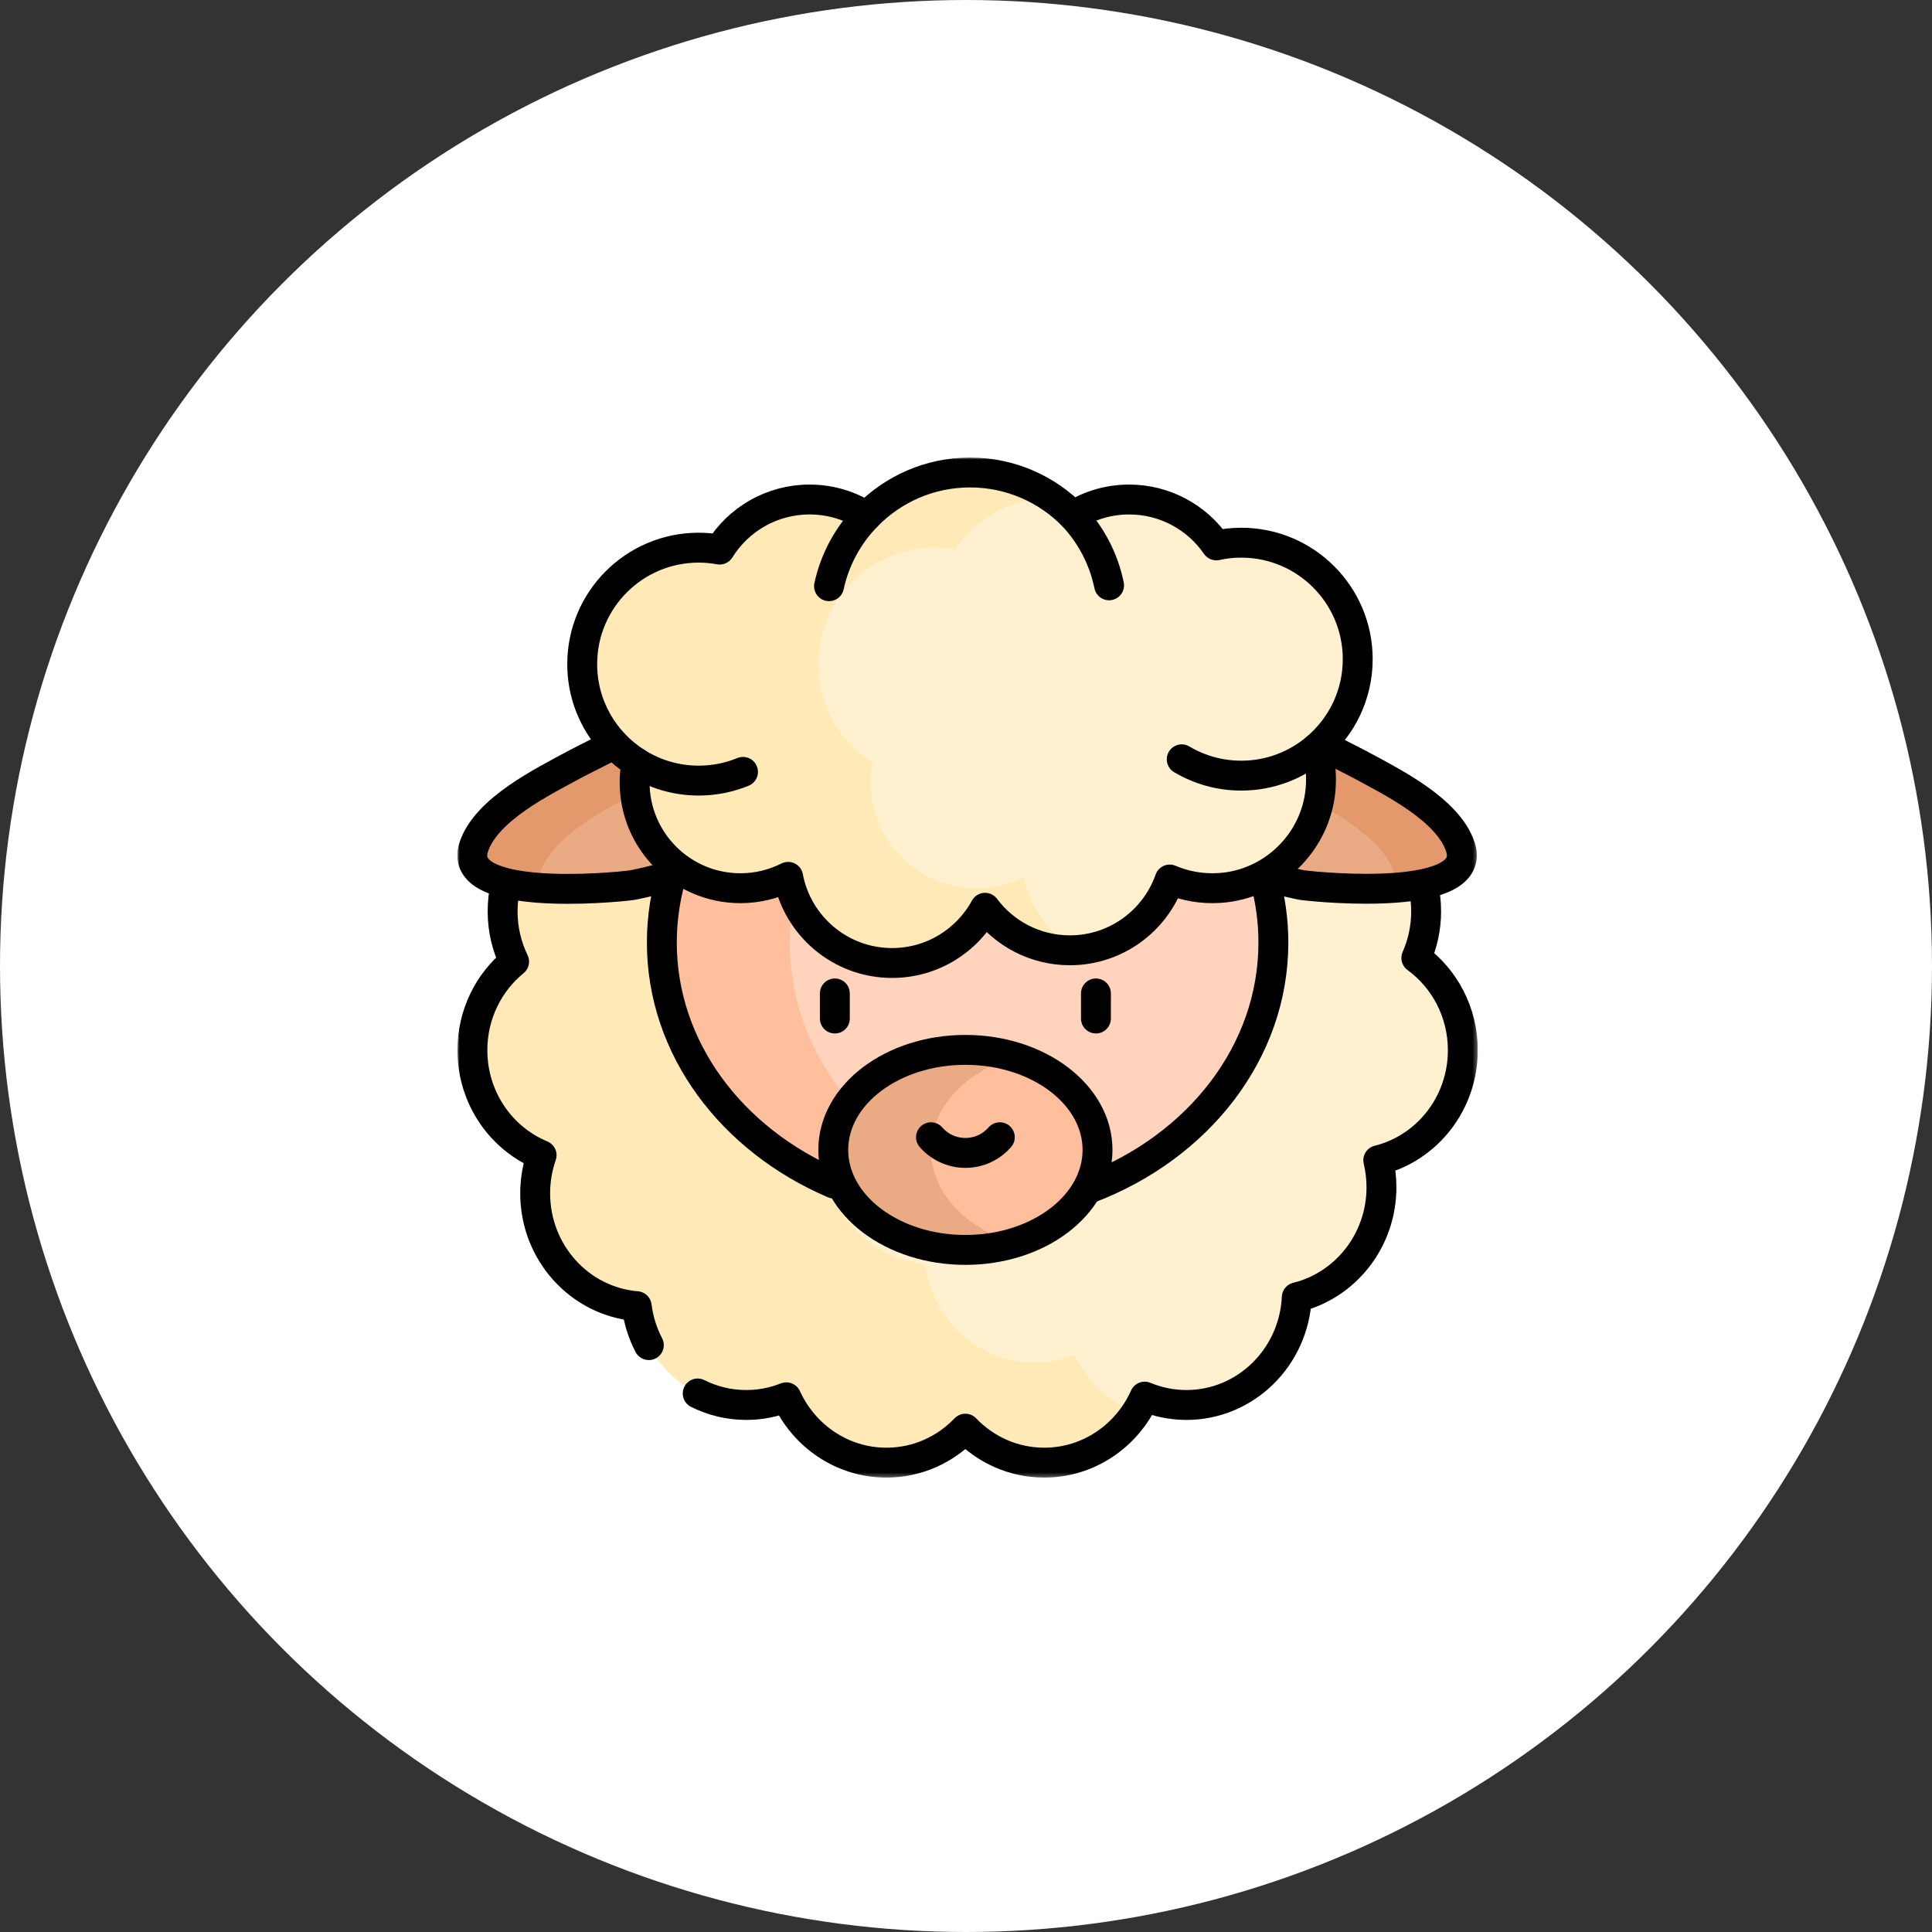 <?xml version="1.0" encoding="UTF-8"?> <svg xmlns="http://www.w3.org/2000/svg" width="414" height="414" viewBox="0 0 414 414" fill="none"><rect x="0" y="0" width="414" height="414" fill="#333333" stroke="none"/><circle cx="207" cy="207" r="207" fill="white"></circle><g clip-path="url(#clip0_86_102)"><mask id="mask0_86_102" style="mask-type:luminance" maskUnits="userSpaceOnUse" x="98" y="98" width="219" height="219"><path d="M98 98.001H316.667V316.668H98V98.001Z" fill="white"></path></mask><g mask="url(#mask0_86_102)"><path d="M313.463 225.043C313.463 216.884 309.528 209.671 303.501 205.272C304.845 202.227 305.6 198.85 305.6 195.289C305.6 181.889 294.997 171.025 281.918 171.025C268.838 171.025 258.235 181.889 258.235 195.289C258.235 200.422 259.794 205.178 262.449 209.096C262.257 209.09 262.064 209.082 261.871 209.082C255.176 209.082 249.345 212.74 246.279 218.152C243.616 217.091 240.721 216.506 237.691 216.506C233.114 216.506 228.842 217.841 225.22 220.144C220.878 214.69 214.267 211.207 206.861 211.207C194.75 211.207 184.767 220.524 183.357 232.545C180.068 223.192 171.334 216.506 161.073 216.506C156.308 216.506 151.874 217.953 148.159 220.435C147.751 218.263 147.062 216.195 146.13 214.271C151.575 209.825 155.069 202.977 155.069 195.289C155.069 181.889 144.466 171.025 131.386 171.025C118.306 171.025 107.704 181.889 107.704 195.289C107.704 199.16 108.593 202.816 110.165 206.062C104.72 210.507 101.227 217.355 101.227 225.043C101.227 235.238 107.366 243.958 116.06 247.55C115.17 250.103 114.681 252.853 114.681 255.72C114.681 268.455 124.259 278.892 136.437 279.897C137.922 291.835 147.866 301.066 159.921 301.066C162.945 301.066 165.836 300.478 168.495 299.419C172.269 307.689 180.458 313.422 189.957 313.422C196.58 313.422 202.564 310.634 206.861 306.144C211.16 310.634 217.145 313.422 223.767 313.422C233.322 313.422 241.549 307.622 245.293 299.274C248.05 300.426 251.065 301.066 254.227 301.066C266.916 301.066 277.273 290.841 277.88 277.995C288.287 275.44 296.025 265.85 296.025 254.405C296.025 252.413 295.785 250.48 295.344 248.627C305.738 246.062 313.463 236.48 313.463 225.043Z" fill="#FFF1CF"></path><path d="M241.606 216.835C243.103 218.817 244.309 221.04 245.153 223.441C245.367 221.62 245.779 219.862 246.366 218.187C244.849 217.575 243.257 217.117 241.606 216.835Z" fill="#A8A8A8"></path><path d="M230.291 290.317C227.631 291.377 224.741 291.964 221.717 291.964C209.661 291.964 199.717 282.733 198.233 270.795C186.055 269.79 176.476 259.352 176.476 246.618C176.476 243.751 176.966 241.001 177.856 238.448C169.346 234.933 163.289 226.504 163.034 216.589C162.387 216.535 161.733 216.506 161.073 216.506C156.308 216.506 151.874 217.953 148.159 220.435C147.751 218.263 147.062 216.195 146.13 214.271C151.575 209.825 155.069 202.977 155.069 195.289C155.069 181.889 144.466 171.025 131.386 171.025C118.306 171.025 107.704 181.889 107.704 195.289C107.704 199.16 108.593 202.816 110.165 206.062C104.72 210.507 101.227 217.355 101.227 225.043C101.227 235.238 107.366 243.958 116.06 247.55C115.17 250.103 114.681 252.853 114.681 255.72C114.681 268.456 124.259 278.892 136.437 279.897C137.922 291.835 147.866 301.066 159.921 301.066C162.946 301.066 165.836 300.478 168.496 299.419C172.269 307.689 180.458 313.422 189.957 313.422C196.58 313.422 202.564 310.634 206.862 306.144C211.16 310.634 217.145 313.422 223.768 313.422C231.926 313.422 239.115 309.189 243.373 302.755C237.593 300.513 232.893 296.018 230.291 290.317Z" fill="#FFEAB7"></path><path d="M272.863 154.762C272.993 154.45 290.136 163.136 291.298 163.77C298.053 167.451 310.253 173.368 312.935 181.472C316.849 193.306 283.487 190.25 279.119 189.67C277.428 189.445 260.244 185.282 260.536 184.578C260.541 184.563 272.854 154.785 272.863 154.762Z" fill="#EAAA83"></path><path d="M298.745 187.006C296.063 178.903 283.863 172.986 277.109 169.305C276.576 169.014 272.694 167.036 268.628 165.007C270.947 159.4 272.86 154.771 272.864 154.762C272.994 154.449 290.137 163.135 291.299 163.769C298.055 167.45 310.254 173.367 312.937 181.471C314.917 187.461 307.347 189.635 298.821 190.248C299.151 189.317 299.154 188.244 298.745 187.006Z" fill="#E4996D"></path><path d="M141.593 154.784C141.463 154.471 124.322 163.158 123.158 163.791C116.404 167.472 104.204 173.389 101.522 181.493C97.607 193.328 130.97 190.271 135.338 189.691C137.029 189.467 154.212 185.303 153.922 184.6C153.916 184.585 141.602 154.807 141.593 154.784Z" fill="#EAAA83"></path><path d="M272.867 201.971C272.867 233.682 243.531 259.389 207.345 259.389C171.158 259.389 141.822 233.682 141.822 201.971C141.822 170.259 171.158 144.552 207.345 144.552C243.531 144.552 272.867 170.259 272.867 201.971Z" fill="#FFD3BC"></path><path d="M169.216 201.971C169.216 174.377 191.431 151.332 221.041 145.812C216.624 144.989 212.042 144.552 207.345 144.552C171.158 144.552 141.822 170.259 141.822 201.971C141.822 233.682 171.158 259.389 207.345 259.389C212.042 259.389 216.624 258.952 221.041 258.129C191.431 252.609 169.216 229.564 169.216 201.971Z" fill="#FFBE9C"></path><path d="M115.712 187.03C118.394 178.927 130.594 173.01 137.348 169.329C137.881 169.038 141.763 167.06 145.828 165.03C143.511 159.424 141.596 154.794 141.593 154.786C141.462 154.473 124.321 163.159 123.157 163.792C116.402 167.473 104.203 173.391 101.521 181.494C99.54 187.485 107.11 189.659 115.635 190.271C115.306 189.34 115.303 188.267 115.712 187.03Z" fill="#E4996D"></path><path d="M235.184 246.406C235.184 258.244 222.507 267.84 206.87 267.84C191.232 267.84 178.556 258.244 178.556 246.406C178.556 234.569 191.232 224.973 206.87 224.973C222.507 224.973 235.184 234.569 235.184 246.406Z" fill="#FFBE9C"></path><path d="M199.495 246.406C199.495 237.37 206.886 229.645 217.339 226.493C214.1 225.516 210.569 224.973 206.87 224.973C191.232 224.973 178.556 234.569 178.556 246.406C178.556 258.244 191.232 267.84 206.87 267.84C210.569 267.84 214.1 267.297 217.339 266.32C206.886 263.168 199.495 255.443 199.495 246.406Z" fill="#EAAA83"></path><path d="M290.942 141.249C290.942 127.465 279.767 116.29 265.982 116.29C264.147 116.29 262.36 116.494 260.637 116.87C256.549 110.934 249.708 107.039 241.956 107.039C237.532 107.039 233.41 108.313 229.923 110.504C224.312 104.793 216.506 101.247 207.868 101.247C199.173 101.247 191.321 104.841 185.703 110.619C182.175 108.355 177.98 107.039 173.477 107.039C165.34 107.039 158.21 111.329 154.21 117.768C152.752 117.502 151.252 117.357 149.718 117.357C135.933 117.357 124.759 128.531 124.759 142.316C124.759 151.2 129.404 158.994 136.393 163.417C136.133 164.791 135.992 166.207 135.992 167.657C135.992 180.18 146.143 190.332 158.667 190.332C162.345 190.332 165.815 189.451 168.886 187.896C170.862 198.404 180.082 206.355 191.164 206.355C199.76 206.355 207.239 201.571 211.084 194.521C215.218 200.053 221.819 203.634 229.258 203.634C239.148 203.634 247.556 197.299 250.654 188.468C253.921 189.863 257.57 190.535 261.402 190.277C272.702 189.516 281.914 180.539 282.969 169.263C283.263 166.129 282.923 163.115 282.077 160.32C287.497 155.742 290.942 148.899 290.942 141.249Z" fill="#FFF1CF"></path><path d="M219.444 187.896C216.373 189.451 212.903 190.331 209.225 190.331C196.701 190.331 186.55 180.18 186.55 167.657C186.55 166.207 186.692 164.79 186.951 163.417C179.962 158.993 175.317 151.199 175.317 142.316C175.317 128.531 186.491 117.356 200.276 117.356C201.81 117.356 203.31 117.502 204.768 117.767C208.768 111.329 215.898 107.039 224.035 107.039C224.692 107.039 225.342 107.07 225.985 107.125C220.893 103.432 214.638 101.246 207.867 101.246C199.172 101.246 191.32 104.841 185.702 110.619C182.174 108.355 177.979 107.039 173.476 107.039C165.339 107.039 158.209 111.329 154.209 117.767C152.751 117.502 151.251 117.356 149.717 117.356C135.932 117.356 124.758 128.531 124.758 142.316C124.758 151.199 129.403 158.993 136.392 163.417C136.133 164.79 135.991 166.207 135.991 167.657C135.991 180.18 146.142 190.331 158.666 190.331C162.344 190.331 165.814 189.451 168.885 187.896C170.861 198.404 180.081 206.355 191.163 206.355C199.759 206.355 207.238 201.571 211.083 194.521C215.218 200.053 221.819 203.634 229.257 203.634C229.792 203.634 230.322 203.611 230.847 203.575C225 200.37 220.717 194.666 219.444 187.896Z" fill="#FFEAB7"></path><path d="M149.508 298.599C152.65 300.179 156.184 301.066 159.921 301.066C162.946 301.066 165.836 300.478 168.496 299.419C172.27 307.689 180.459 313.422 189.957 313.422C196.581 313.422 202.565 310.634 206.862 306.144C211.161 310.634 217.145 313.422 223.768 313.422C233.323 313.422 241.549 307.622 245.293 299.274C248.05 300.426 251.066 301.066 254.227 301.066C266.916 301.066 277.274 290.841 277.881 277.996C288.287 275.44 296.026 265.85 296.026 254.405C296.026 252.413 295.786 250.48 295.345 248.627C305.738 246.062 313.463 236.48 313.463 225.043C313.463 216.884 309.528 209.671 303.502 205.272C304.846 202.227 305.601 198.85 305.601 195.289C305.601 193.382 305.386 191.526 304.98 189.746" stroke="black" stroke-width="6.406" stroke-miterlimit="10" stroke-linecap="round" stroke-linejoin="round"></path><path d="M108.396 189.443C107.943 191.316 107.704 193.274 107.704 195.289C107.704 199.16 108.593 202.816 110.166 206.061C104.721 210.506 101.227 217.355 101.227 225.043C101.227 235.238 107.366 243.958 116.06 247.55C115.17 250.103 114.681 252.853 114.681 255.72C114.681 268.455 124.26 278.891 136.437 279.896C136.808 282.881 137.708 285.696 139.037 288.24" stroke="black" stroke-width="6.406" stroke-miterlimit="10" stroke-linecap="round" stroke-linejoin="round"></path><path d="M283.633 159.879C287.39 161.759 290.801 163.499 291.298 163.769C298.054 167.451 310.253 173.368 312.935 181.472C316.849 193.306 283.486 190.249 279.119 189.67C278.509 189.589 275.884 188.996 272.79 188.237" stroke="black" stroke-width="6.406" stroke-miterlimit="10" stroke-linecap="round" stroke-linejoin="round"></path><path d="M270.962 188.17C272.207 192.591 272.867 197.213 272.867 201.971C272.867 225.497 256.721 245.718 233.61 254.59" stroke="black" stroke-width="6.406" stroke-miterlimit="10" stroke-linecap="round" stroke-linejoin="round"></path><path d="M178.68 253.617C156.858 244.3 141.822 224.673 141.822 201.971C141.822 196.52 142.689 191.247 144.308 186.251" stroke="black" stroke-width="6.406" stroke-miterlimit="10" stroke-linecap="round" stroke-linejoin="round"></path><path d="M130.425 160.099C126.829 161.902 123.637 163.53 123.157 163.791C116.403 167.472 104.203 173.389 101.521 181.493C97.606 193.328 130.969 190.271 135.337 189.692C135.992 189.604 138.974 188.926 142.365 188.086" stroke="black" stroke-width="6.406" stroke-miterlimit="10" stroke-linecap="round" stroke-linejoin="round"></path><path d="M235.184 246.406C235.184 258.244 222.507 267.84 206.87 267.84C191.232 267.84 178.556 258.244 178.556 246.406C178.556 234.569 191.232 224.973 206.87 224.973C222.507 224.973 235.184 234.569 235.184 246.406Z" stroke="black" stroke-width="6.406" stroke-miterlimit="10" stroke-linecap="round" stroke-linejoin="round"></path><path d="M178.896 212.879V218.254" stroke="black" stroke-width="6.406" stroke-miterlimit="10" stroke-linecap="round" stroke-linejoin="round"></path><path d="M234.844 212.879V218.254" stroke="black" stroke-width="6.406" stroke-miterlimit="10" stroke-linecap="round" stroke-linejoin="round"></path><path d="M199.496 243.692C201.289 245.749 203.928 247.051 206.871 247.051C209.814 247.051 212.453 245.749 214.246 243.692" stroke="black" stroke-width="6.406" stroke-miterlimit="10" stroke-linecap="round" stroke-linejoin="round"></path><path d="M229.922 110.503C233.758 114.591 236.495 119.723 237.662 125.426" stroke="black" stroke-width="6.406" stroke-miterlimit="10" stroke-linecap="round" stroke-linejoin="round"></path><path d="M177.649 125.613C178.894 119.855 181.741 114.694 185.702 110.62" stroke="black" stroke-width="6.406" stroke-miterlimit="10" stroke-linecap="round" stroke-linejoin="round"></path><path d="M282.076 160.322C277.73 163.994 272.112 166.207 265.978 166.207C261.319 166.207 256.959 164.931 253.228 162.71" stroke="black" stroke-width="6.406" stroke-miterlimit="10" stroke-linecap="round" stroke-linejoin="round"></path><path d="M159.214 165.403C156.287 166.607 153.082 167.271 149.722 167.271C144.82 167.271 140.249 165.858 136.392 163.418" stroke="black" stroke-width="6.406" stroke-miterlimit="10" stroke-linecap="round" stroke-linejoin="round"></path><path d="M290.942 141.249C290.942 127.465 279.767 116.29 265.982 116.29C264.147 116.29 262.36 116.494 260.637 116.87C256.549 110.934 249.708 107.039 241.956 107.039C237.532 107.039 233.41 108.313 229.923 110.504C224.312 104.793 216.506 101.247 207.868 101.247C199.173 101.247 191.321 104.841 185.703 110.619C182.175 108.355 177.98 107.039 173.477 107.039C165.34 107.039 158.21 111.329 154.21 117.768C152.752 117.502 151.252 117.357 149.718 117.357C135.933 117.357 124.759 128.531 124.759 142.316C124.759 151.2 129.404 158.994 136.393 163.417C136.133 164.791 135.992 166.207 135.992 167.657C135.992 180.18 146.143 190.332 158.667 190.332C162.345 190.332 165.815 189.451 168.886 187.896C170.862 198.404 180.082 206.355 191.164 206.355C199.76 206.355 207.239 201.571 211.084 194.521C215.218 200.053 221.819 203.634 229.258 203.634C239.148 203.634 247.556 197.299 250.654 188.468C253.921 189.863 257.57 190.535 261.402 190.277C272.702 189.516 281.914 180.539 282.969 169.263C283.263 166.129 282.923 163.115 282.077 160.32C287.497 155.742 290.942 148.899 290.942 141.249Z" stroke="black" stroke-width="6.406" stroke-miterlimit="10" stroke-linecap="round" stroke-linejoin="round"></path></g></g><defs><clipPath id="clip0_86_102"><rect width="218.667" height="218.667" fill="white" transform="translate(98 98)"></rect></clipPath></defs></svg> 